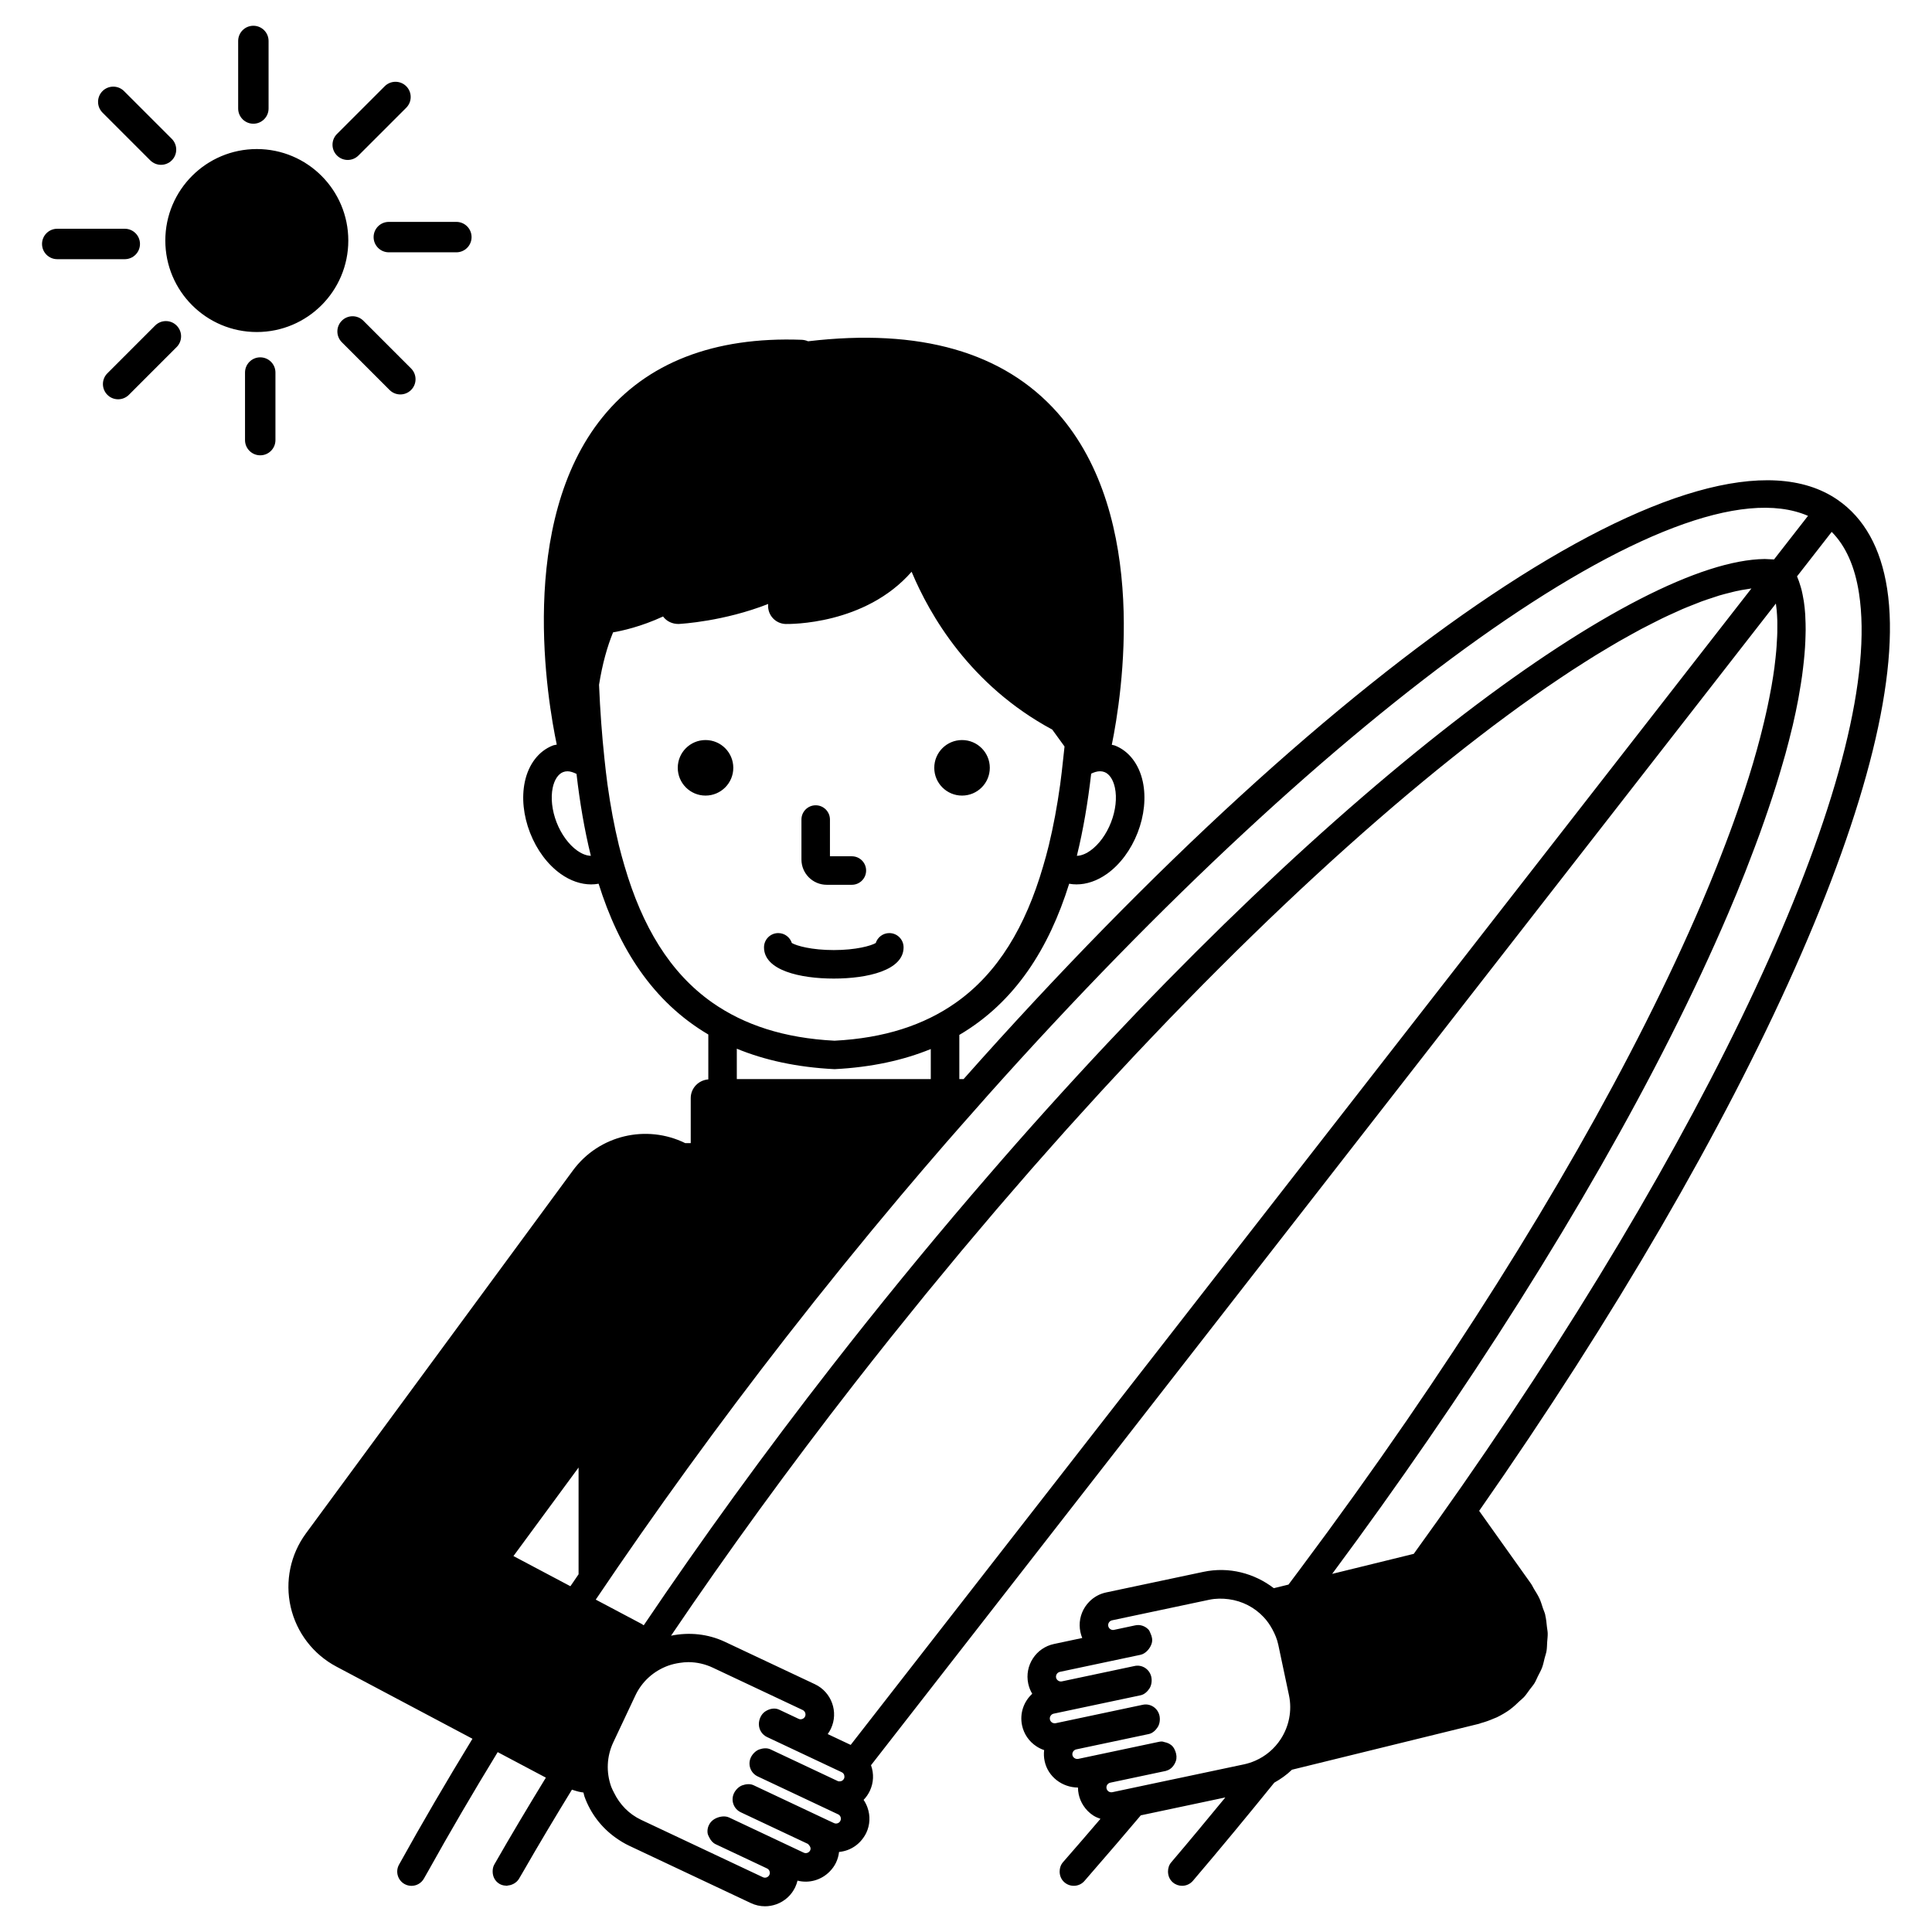 <?xml version="1.0" encoding="UTF-8"?>
<!-- Uploaded to: SVG Repo, www.svgrepo.com, Generator: SVG Repo Mixer Tools -->
<svg fill="#000000" width="800px" height="800px" version="1.1" viewBox="144 144 512 512" xmlns="http://www.w3.org/2000/svg">
 <path d="m356.39 371.78v-10.594c0-2.086 1.691-3.777 3.777-3.777s3.777 1.691 3.777 3.777v9.738h5.809c2.086 0 3.777 1.691 3.777 3.777s-1.691 3.777-3.777 3.777h-6.668c-3.691 0-6.695-3.004-6.695-6.699zm-25.418-16.941c4.062 0 7.359-3.293 7.359-7.359 0-4.062-3.293-7.359-7.359-7.359-4.062 0-7.359 3.293-7.359 7.359 0.004 4.066 3.297 7.359 7.359 7.359zm67.977 0c4.062 0 7.359-3.293 7.359-7.359 0-4.062-3.293-7.359-7.359-7.359-4.062 0-7.359 3.293-7.359 7.359 0 4.066 3.297 7.359 7.359 7.359zm-33.988 48.492c8.941 0 18.496-2.176 18.496-8.277 0-2.086-1.691-3.777-3.777-3.777-1.684 0-3.113 1.102-3.598 2.629-1.266 0.746-5.238 1.871-11.121 1.871-5.879 0-9.852-1.121-11.117-1.871-0.488-1.523-1.914-2.629-3.598-2.629-2.086 0-3.777 1.691-3.777 3.777-0.004 6.106 9.551 8.277 18.492 8.277zm188.98 171.73c0.062 0.594 0.199 1.18 0.215 1.773 0.023 0.793-0.09 1.562-0.141 2.348-0.051 0.77-0.039 1.543-0.164 2.305-0.109 0.664-0.344 1.289-0.508 1.934-0.211 0.832-0.367 1.676-0.668 2.484-0.297 0.797-0.723 1.527-1.102 2.285-0.305 0.609-0.539 1.246-0.895 1.832-0.375 0.617-0.867 1.164-1.301 1.746-0.496 0.668-0.941 1.363-1.512 1.984-0.359 0.391-0.797 0.707-1.184 1.078-0.766 0.727-1.52 1.465-2.398 2.102-0.059 0.043-0.102 0.098-0.16 0.141-1.105 0.789-2.262 1.453-3.445 2.031-0.273 0.133-0.562 0.215-0.84 0.34-1.07 0.469-2.184 0.875-3.348 1.188-0.188 0.051-0.352 0.145-0.543 0.191l-49.566 12.172c-1.402 1.359-2.988 2.477-4.68 3.426-7.062 8.719-14.238 17.418-21.562 26.008-0.746 0.875-1.805 1.328-2.875 1.328-0.871 0-1.742-0.297-2.449-0.906-0.879-0.746-1.281-1.809-1.281-2.875 0-0.867 0.25-1.738 0.859-2.449 4.848-5.684 9.598-11.438 14.336-17.188l-22.406 4.742c-4.25 5.031-8.508 10-12.777 14.898-0.719 0.824-1.434 1.672-2.152 2.492-1.367 1.578-3.769 1.723-5.328 0.348-0.852-0.746-1.25-1.789-1.25-2.84 0-0.883 0.27-1.773 0.898-2.488 3.312-3.777 6.617-7.625 9.922-11.484-0.668-0.234-1.328-0.5-1.934-0.898-1.051-0.684-1.91-1.566-2.574-2.586-0.59-0.902-1.027-1.91-1.258-2.996-0.129-0.605-0.195-1.211-0.195-1.812-4.102-0.012-7.941-2.793-8.836-7.008-0.207-0.973-0.246-1.953-0.129-2.914-0.703-0.234-1.383-0.566-2.023-0.984-1.984-1.289-3.344-3.273-3.832-5.574-0.672-3.18 0.461-6.32 2.699-8.367-0.492-0.816-0.855-1.727-1.066-2.711-1.008-4.777 2.055-9.48 6.828-10.484l7.492-1.59c-0.211-0.508-0.379-1.039-0.492-1.586-0.488-2.309-0.051-4.668 1.238-6.652 0.336-0.516 0.723-0.984 1.145-1.41 1.203-1.219 2.727-2.062 4.438-2.422l25.758-5.453c6.832-1.453 13.535 0.387 18.68 4.324l3.887-0.953c0.98-1.301 1.949-2.602 2.922-3.902 9.941-13.301 19.461-26.57 28.508-39.73 33.527-48.789 60.531-96.012 78.082-137.03 1.414-3.305 2.711-6.469 3.941-9.551 0.379-0.945 0.723-1.852 1.086-2.777 0.832-2.133 1.633-4.219 2.379-6.242 0.355-0.961 0.703-1.91 1.039-2.844 0.734-2.043 1.422-4.016 2.07-5.945 0.238-0.711 0.496-1.445 0.727-2.141 0.848-2.586 1.637-5.086 2.34-7.461 0.051-0.176 0.094-0.336 0.145-0.512 0.645-2.191 1.219-4.281 1.746-6.297 0.168-0.645 0.316-1.258 0.477-1.883 0.387-1.531 0.742-3.019 1.062-4.449 0.137-0.617 0.273-1.227 0.402-1.82 0.316-1.48 0.598-2.898 0.848-4.266 0.074-0.402 0.16-0.828 0.23-1.223 0.305-1.742 0.562-3.394 0.77-4.949 0.027-0.203 0.043-0.379 0.066-0.578 0.168-1.324 0.305-2.582 0.41-3.769 0.035-0.41 0.062-0.797 0.094-1.195 0.07-0.941 0.125-1.84 0.156-2.691 0.016-0.375 0.031-0.746 0.039-1.102 0.02-0.887 0.023-1.715 0.008-2.5-0.004-0.219 0-0.457-0.008-0.668-0.031-0.965-0.086-1.852-0.16-2.66-0.02-0.191-0.043-0.348-0.062-0.531-0.047-0.438-0.094-0.891-0.152-1.277l-0.016 0.023-181.91 233.54-57.879 74.305c0.004 0.008 0.008 0.016 0.012 0.023 0.801 2.223 0.688 4.625-0.316 6.762-0.422 0.895-0.984 1.703-1.656 2.391 0.418 0.613 0.762 1.289 1.02 2.008 0.801 2.231 0.688 4.625-0.32 6.762-0.211 0.445-0.473 0.855-0.75 1.254-1.039 1.5-2.5 2.656-4.262 3.293-0.719 0.254-1.457 0.418-2.195 0.488-0.102 0.949-0.363 1.895-0.793 2.805-0.434 0.918-1.023 1.703-1.699 2.391-2.188 2.231-5.434 3.191-8.512 2.402-0.141 0.586-0.344 1.16-0.605 1.723-1.004 2.129-2.785 3.742-5.012 4.547-0.98 0.348-1.996 0.527-3.004 0.527-1.285 0-2.562-0.285-3.758-0.852l-32.273-15.211c-1.258-0.594-2.426-1.316-3.539-2.109-3.773-2.688-6.664-6.441-8.27-10.914-0.125-0.348-0.16-0.703-0.266-1.055-0.434-0.078-0.871-0.133-1.301-0.238-0.59-0.141-1.172-0.34-1.754-0.527-4.477 7.312-8.812 14.562-12.91 21.703-0.355 0.621-0.746 1.258-1.098 1.875-0.316 0.555-0.777 0.961-1.281 1.277-0.133 0.082-0.273 0.141-0.414 0.207-0.414 0.195-0.855 0.312-1.312 0.348-0.098 0.008-0.18 0.074-0.277 0.074-0.051 0-0.102-0.039-0.156-0.039-0.586-0.023-1.172-0.141-1.719-0.457-1.219-0.695-1.844-1.973-1.844-3.281 0-0.637 0.098-1.277 0.438-1.871 4.316-7.559 8.926-15.262 13.664-23.02l-12.766-6.762c-6.543 10.711-12.719 21.277-18.496 31.656-0.336 0.605-0.707 1.227-1.043 1.832-0.691 1.246-1.98 1.949-3.309 1.949-0.621 0-1.246-0.152-1.828-0.473-1.824-1.012-2.488-3.312-1.477-5.137 6.047-10.922 12.574-22.078 19.465-33.371l-36.047-19.113c-6.148-3.258-10.574-9.027-12.125-15.812s-0.07-13.91 4.051-19.512l70.723-96.141c6.961-9.473 19.566-12.285 29.77-7.277h1.473v-11.922c0-2.648 2.062-4.758 4.66-4.961v-11.898c-14.773-8.707-23.715-22.895-29.074-39.957-0.648 0.117-1.312 0.18-1.984 0.18-2.68 0-5.477-0.949-8.066-2.789-3.457-2.465-6.344-6.332-8.117-10.887-1.777-4.562-2.269-9.359-1.387-13.516 0.992-4.664 3.691-8.168 7.41-9.613 0.34-0.133 0.707-0.148 1.055-0.246-2.379-11.234-10.656-58.707 12.184-86.84 11.656-14.355 29.445-21.293 52.668-20.438 0.613 0.02 1.203 0.156 1.746 0.395 29.605-3.512 51.816 2.856 66.066 18.898 24.602 27.699 17.09 75.035 14.426 88.039 0.27 0.082 0.551 0.09 0.816 0.191 3.715 1.445 6.41 4.949 7.406 9.613 0.879 4.156 0.391 8.961-1.383 13.516-1.777 4.555-4.66 8.422-8.121 10.887-2.59 1.84-5.387 2.789-8.07 2.789-0.656 0-1.309-0.059-1.945-0.176-5.356 17.133-14.305 31.363-29.109 40.062v11.711h1.125c100.06-112.8 195.81-178.16 231.61-153.53 7.055 4.852 11.477 12.781 13.145 23.57 7.031 45.465-36.18 141.36-108.12 244.38l13.445 18.883 0.008 0.012 0.293 0.414c0.324 0.457 0.523 0.957 0.812 1.426 0.508 0.824 1.031 1.645 1.43 2.504 0.371 0.812 0.629 1.695 0.91 2.562 0.184 0.566 0.453 1.09 0.598 1.68 0.02 0.078 0.016 0.156 0.035 0.234 0.234 0.992 0.316 1.973 0.422 2.957zm-97.258 40.105 17.008-3.598c1.043-0.223 2.043-0.559 3-0.977 2.719-1.195 5.051-3.152 6.719-5.715 1.109-1.707 1.852-3.574 2.227-5.508 0.387-1.996 0.387-4.059-0.043-6.094l-2.828-13.359-0.012-0.055c-0.312-1.477-0.891-2.82-1.574-4.086-0.637-1.18-1.395-2.258-2.293-3.215-2.422-2.586-5.672-4.273-9.242-4.746-1.688-0.223-3.43-0.23-5.191 0.141l-25.762 5.453c-0.449 0.094-0.695 0.395-0.809 0.562-0.109 0.172-0.281 0.523-0.188 0.969 0.094 0.449 0.395 0.695 0.562 0.809 0.176 0.113 0.547 0.297 0.965 0.188l5.59-1.188c1.289-0.297 2.641 0.152 3.547 1.117 0.262 0.281 0.367 0.648 0.527 0.988 0.395 0.824 0.594 1.727 0.336 2.629-0.383 1.348-1.598 2.769-2.965 3.059l-1.461 0.309-12.109 2.562-7.82 1.656c-0.445 0.098-0.695 0.395-0.809 0.562-0.109 0.172-0.281 0.523-0.188 0.969 0.145 0.68 0.859 1.133 1.523 0.992l18.156-3.844 1.082-0.23c2.047-0.461 4.035 0.859 4.477 2.898 0.211 0.98 0.062 2.188-0.48 3.031-0.547 0.848-1.367 1.617-2.352 1.824l-3.992 0.844-9.602 2.031-9.457 2h-0.004c-0.68 0.148-1.133 0.848-0.988 1.531 0.094 0.449 0.391 0.699 0.559 0.809 0.172 0.113 0.523 0.27 0.969 0.188l8.918-1.887 9.941-2.106 4.18-0.883c2.035-0.461 4.031 0.855 4.473 2.887 0.215 0.98 0.07 2.188-0.477 3.035s-1.367 1.617-2.352 1.824l-3.441 0.727-12.328 2.609-3.469 0.734c-0.684 0.148-1.141 0.848-1 1.523 0.145 0.68 0.836 1.113 1.531 0.992l2.938-0.621 13.645-2.887 4.805-1.016c0.262-0.059 0.523-0.082 0.781-0.082 0.246 0 0.469 0.109 0.707 0.16 0.848 0.168 1.648 0.535 2.215 1.23 0.289 0.352 0.496 0.777 0.664 1.219 0.312 0.84 0.402 1.77 0.113 2.582-0.418 1.188-1.285 2.215-2.484 2.539-0.055 0.016-0.102 0.051-0.16 0.062l-2.086 0.441-6 1.27-6.641 1.406c-0.449 0.098-0.699 0.395-0.812 0.562-0.109 0.168-0.277 0.516-0.184 0.961 0.098 0.453 0.395 0.703 0.562 0.816 0.172 0.102 0.535 0.27 0.961 0.184l3.434-0.727 5.996-1.27 5.988-1.266zm-91.672 11.969c0.414 0.203 0.785 0.109 0.98 0.043 0.188-0.07 0.535-0.242 0.727-0.656 0.195-0.414 0.109-0.797 0.043-0.984-0.07-0.191-0.242-0.535-0.656-0.727h-0.004l-1.039-0.488-7.008-3.305-13.262-6.25c-1.887-0.891-2.695-3.141-1.809-5.027 0.43-0.906 1.277-1.777 2.219-2.117 0.941-0.336 2.055-0.457 2.969-0.031l14.875 7.008 2.91 1.371c0.289 0.141 0.539 0.129 0.742 0.09 0.086-0.016 0.184-0.027 0.238-0.047 0.188-0.07 0.539-0.246 0.734-0.66 0.121-0.254 0.125-0.477 0.098-0.668-0.016-0.117-0.035-0.238-0.059-0.309-0.066-0.188-0.242-0.535-0.656-0.727l-2.391-1.125-17.387-8.191c-1.277-0.605-2.117-1.875-2.164-3.293-0.047-1.312 0.586-2.769 1.684-3.492 1.102-0.723 2.488-1.031 3.676-0.477l5.164 2.434c0.613 0.305 1.41 0.02 1.711-0.613 0.297-0.629 0.012-1.418-0.621-1.719l-23.816-11.219c-2.07-0.98-4.289-1.473-6.523-1.473-0.754 0-1.504 0.086-2.254 0.195-1.012 0.152-2.023 0.375-3.012 0.727-3.891 1.402-7 4.215-8.746 7.922l-5.848 12.41c-1.746 3.711-1.938 7.898-0.543 11.789 0.199 0.551 0.488 1.047 0.738 1.566 1.535 3.144 4 5.684 7.184 7.184l10.023 4.723 19.039 8.973 1.414 0.664 1.797 0.848c0.41 0.203 0.793 0.109 0.98 0.043 0.188-0.07 0.539-0.246 0.734-0.66 0.176-0.367 0.117-0.691 0.055-0.898-0.008-0.023-0.008-0.062-0.016-0.082-0.066-0.188-0.242-0.535-0.656-0.727l-2.383-1.125-11.238-5.297c-0.766-0.363-1.289-1.008-1.664-1.742-0.215-0.414-0.441-0.828-0.488-1.309-0.129-1.324 0.445-2.617 1.516-3.41 1.121-0.82 2.941-1.215 4.199-0.625l11.34 5.344 1.25 0.59 7.008 3.305 0.18 0.082c0.633 0.309 1.41 0.012 1.711-0.613 0.238-0.512 0.031-1.055-0.359-1.43-0.094-0.09-0.133-0.227-0.258-0.285l-3.152-1.484-0.332-0.156-3.172-1.492-11.125-5.242c-1.887-0.891-2.695-3.141-1.809-5.027 0.43-0.906 1.277-1.777 2.219-2.117 0.941-0.336 2.055-0.457 2.969-0.031l12.742 6.004 7.008 3.305zm-50.422-52.406c15.395-22.82 32.145-45.926 49.852-68.664 12.375-15.887 24.742-30.996 36.996-45.328 1.535-1.793 3.062-3.566 4.594-5.332 2.465-2.848 4.93-5.691 7.383-8.473 85.98-97.523 164.6-154.4 198.26-154.79 0.535 0.008 1.133 0.035 1.746 0.082 0.25 0.016 0.469 0.004 0.719 0.031l9-11.547c-34.672-15.051-125.38 50.523-217.27 153.47-2.547 2.856-5.094 5.746-7.644 8.656-1.195 1.363-2.391 2.715-3.582 4.09-0.008 0.012-0.016 0.02-0.027 0.031-3.957 4.562-7.914 9.176-11.863 13.867-10.188 12.102-20.336 24.617-30.367 37.492-17.969 23.07-34.91 46.461-50.504 69.602l12.176 6.449c0.195 0.105 0.348 0.254 0.535 0.359zm54.848 31.688 238.7-306.46 0.008-0.012c-0.031 0.004-0.066 0.012-0.098 0.016-0.301 0.039-0.633 0.117-0.941 0.16-1.012 0.152-2.031 0.312-3.109 0.551-0.469 0.102-0.977 0.258-1.461 0.375-0.961 0.238-1.914 0.469-2.926 0.773-0.574 0.172-1.184 0.395-1.773 0.586-0.969 0.316-1.93 0.625-2.938 0.996-0.652 0.242-1.34 0.531-2.008 0.793-0.996 0.391-1.98 0.773-3.012 1.215-0.73 0.312-1.492 0.672-2.238 1.012-1.02 0.461-2.031 0.914-3.082 1.422-0.797 0.383-1.625 0.812-2.441 1.227-1.051 0.531-2.094 1.051-3.172 1.625-0.855 0.457-1.742 0.953-2.617 1.434-1.086 0.602-2.172 1.195-3.285 1.836-0.906 0.523-1.84 1.082-2.766 1.633-1.125 0.668-2.246 1.332-3.394 2.039-0.965 0.594-1.953 1.227-2.938 1.848-1.152 0.73-2.305 1.461-3.484 2.231-1.012 0.66-2.043 1.355-3.07 2.043-1.195 0.801-2.391 1.605-3.606 2.441-1.055 0.727-2.129 1.484-3.203 2.242-1.227 0.863-2.453 1.73-3.699 2.633-1.105 0.797-2.223 1.621-3.344 2.445-1.258 0.926-2.519 1.863-3.797 2.824-1.145 0.859-2.297 1.746-3.457 2.637-1.293 0.992-2.59 1.996-3.902 3.023-1.184 0.926-2.375 1.875-3.574 2.832-1.32 1.055-2.644 2.121-3.984 3.207-1.219 0.992-2.449 2-3.684 3.023-1.352 1.117-2.711 2.25-4.082 3.402-1.25 1.051-2.504 2.113-3.766 3.191-1.391 1.188-2.789 2.394-4.195 3.617-1.273 1.105-2.551 2.223-3.84 3.359-1.418 1.25-2.844 2.516-4.273 3.801-1.305 1.168-2.613 2.344-3.93 3.539-1.453 1.32-2.914 2.66-4.379 4.012-1.324 1.219-2.648 2.445-3.984 3.691-1.473 1.375-2.953 2.777-4.441 4.184-1.355 1.285-2.707 2.57-4.074 3.879-1.5 1.441-3.016 2.91-4.527 4.387-1.367 1.332-2.734 2.664-4.109 4.019-1.531 1.512-3.074 3.051-4.621 4.598-1.383 1.383-2.762 2.758-4.152 4.168-1.562 1.578-3.133 3.191-4.707 4.805-1.391 1.426-2.781 2.848-4.18 4.297-1.586 1.645-3.184 3.324-4.781 5.004-1.406 1.477-2.809 2.945-4.223 4.449-1.613 1.715-3.238 3.469-4.859 5.215-1.406 1.516-2.809 3.019-4.223 4.555-1.66 1.809-3.328 3.656-5 5.496-1.387 1.531-2.773 3.051-4.168 4.602-1.332 1.484-2.668 3-4.004 4.508-0.375 0.422-0.754 0.852-1.129 1.277-1.371 1.551-2.738 3.082-4.113 4.652-1.754 2.004-3.516 4.051-5.277 6.09-1.344 1.555-2.688 3.094-4.035 4.672-1.789 2.09-3.586 4.231-5.379 6.356-1.336 1.582-2.664 3.141-4.004 4.742-1.84 2.199-3.684 4.449-5.527 6.688-1.293 1.57-2.586 3.117-3.883 4.707-2.051 2.516-4.109 5.082-6.164 7.637-1.086 1.352-2.172 2.68-3.262 4.047-3.148 3.949-6.301 7.945-9.453 11.992-17.223 22.113-33.551 44.578-48.57 66.773 4.828-0.988 9.801-0.488 14.32 1.641l23.82 11.223c4.41 2.086 6.309 7.367 4.231 11.773-0.242 0.512-0.527 0.988-0.848 1.434zm232.48-220.17c-17.852 41.719-45.344 89.738-79.457 139.29-8.117 11.789-16.594 23.66-25.426 35.559l21.621-5.309c4.328-5.988 8.574-11.957 12.711-17.898 70.004-100.53 112-193.24 105.28-236.71-1.086-7.051-3.512-12.488-7.227-16.223l-9.188 11.789c0.074 0.16 0.137 0.363 0.207 0.531 0.102 0.246 0.203 0.508 0.301 0.777 0.168 0.465 0.328 0.977 0.48 1.516 0.082 0.293 0.168 0.578 0.246 0.895 0.164 0.672 0.305 1.414 0.438 2.188 0.043 0.25 0.094 0.469 0.133 0.734 0.16 1.07 0.285 2.231 0.367 3.492 0.016 0.242 0.016 0.523 0.027 0.777 0.055 1.035 0.09 2.121 0.086 3.285 0 0.477-0.023 0.996-0.035 1.496-0.023 1.023-0.066 2.086-0.141 3.207-0.039 0.598-0.086 1.207-0.141 1.832-0.098 1.152-0.227 2.363-0.379 3.609-0.078 0.652-0.152 1.293-0.246 1.969-0.199 1.438-0.449 2.961-0.723 4.519-0.102 0.57-0.18 1.102-0.289 1.688-0.414 2.199-0.891 4.504-1.461 6.941-0.059 0.242-0.133 0.516-0.191 0.762-0.52 2.18-1.102 4.457-1.754 6.832-0.23 0.836-0.496 1.727-0.746 2.586-0.539 1.883-1.113 3.805-1.738 5.805-0.328 1.051-0.68 2.125-1.035 3.211-0.641 1.961-1.328 3.984-2.055 6.059-0.406 1.156-0.809 2.312-1.242 3.504-0.82 2.262-1.715 4.613-2.637 7.004-0.418 1.086-0.809 2.133-1.25 3.246-1.406 3.555-2.898 7.211-4.539 11.047zm-292.38-12.641c4.641 15.84 11.953 28.18 23.242 36.098 8.434 5.91 19.031 9.418 32.383 10.094 13.199-0.676 23.699-4.148 32.062-10.02 11.266-7.906 18.562-20.273 23.195-36.145 0.531-1.82 1.055-3.66 1.516-5.574 1.227-5.074 2.231-10.453 3.019-16.148 0.305-2.211 0.555-4.508 0.801-6.805 0.117-1.094 0.25-2.164 0.355-3.277l-3.254-4.481c-21.809-11.734-32.508-30.426-37.27-41.828-12.348 14.125-32.316 13.859-33.359 13.844-2.176-0.051-4.043-1.559-4.547-3.68-0.129-0.543-0.16-1.094-0.102-1.625-11.77 4.613-22.902 5.254-23.738 5.301-1.645 0.02-3.191-0.695-4.121-1.984-5.91 2.723-10.926 3.809-13.25 4.203-1.543 3.762-2.836 8.355-3.719 13.891 0.289 6.856 0.77 13.402 1.438 19.648 0.246 2.301 0.496 4.602 0.805 6.816 0.789 5.676 1.793 11.035 3.019 16.098 0.469 1.91 0.992 3.75 1.523 5.574zm-8.957-2.809c-1.707-6.914-2.934-14.199-3.801-21.707-0.836-0.41-1.652-0.691-2.379-0.691-0.414 0-0.809 0.07-1.164 0.211-1.305 0.508-2.309 2.012-2.762 4.137-0.57 2.695-0.195 6.047 1.031 9.199 1.23 3.152 3.219 5.879 5.461 7.473 0.812 0.578 2.195 1.367 3.613 1.379zm138.88-18.051c-0.453-2.125-1.457-3.637-2.754-4.137-0.391-0.152-0.789-0.215-1.188-0.215-0.832 0-1.645 0.285-2.348 0.637-0.863 7.531-2.086 14.84-3.793 21.773 1.406-0.02 2.785-0.809 3.586-1.383 2.242-1.594 4.234-4.32 5.461-7.473 1.234-3.156 1.613-6.508 1.035-9.203zm-100.2 69.172v8.047h51.406v-7.961c-7.269 2.973-15.699 4.836-25.512 5.336-9.973-0.5-18.531-2.391-25.895-5.422zm-44.098 142.45c0.711-1.055 1.449-2.113 2.164-3.168v-28.289l-17.258 23.461zm-84.02-387.58c2.227 0 4.031-1.805 4.031-4.031v-17.898c0-2.227-1.805-4.031-4.031-4.031-2.227 0-4.027 1.805-4.027 4.031v17.898c0 2.227 1.801 4.031 4.027 4.031zm-27.324 9.711c0.789 0.785 1.82 1.18 2.852 1.18s2.062-0.395 2.852-1.18c1.57-1.574 1.57-4.129 0-5.703l-12.656-12.656c-1.574-1.57-4.129-1.57-5.703 0-1.57 1.574-1.57 4.129 0 5.703zm-2.723 22.156c0-2.227-1.805-4.031-4.031-4.031h-17.895c-2.227 0-4.031 1.805-4.031 4.031 0 2.227 1.805 4.031 4.031 4.031h17.898c2.227-0.004 4.027-1.809 4.027-4.031zm4.012 21.621-12.656 12.66c-1.57 1.574-1.57 4.121 0.004 5.699 0.785 0.789 1.816 1.18 2.848 1.18s2.062-0.395 2.852-1.18l12.656-12.66c1.57-1.574 1.57-4.121-0.004-5.699-1.57-1.578-4.125-1.578-5.699 0zm27.855 8.422c-2.227 0-4.031 1.805-4.031 4.031v17.902c0 2.223 1.805 4.031 4.031 4.031 2.227 0 4.031-1.805 4.031-4.031v-17.906c0-2.223-1.805-4.027-4.031-4.027zm21.625-9.707c-1.574 1.574-1.574 4.121-0.004 5.699l12.656 12.66c0.789 0.789 1.82 1.18 2.852 1.18s2.062-0.395 2.848-1.18c1.574-1.574 1.574-4.121 0.004-5.699l-12.656-12.66c-1.574-1.574-4.129-1.574-5.699 0zm8.422-22.156c0 2.227 1.805 4.031 4.031 4.031h17.898c2.227 0 4.031-1.805 4.031-4.031 0-2.227-1.805-4.031-4.031-4.031h-17.898c-2.227 0-4.031 1.805-4.031 4.031zm-6.863-20.445c1.031 0 2.062-0.395 2.848-1.18l12.66-12.656c1.574-1.574 1.574-4.129 0.004-5.699-1.574-1.574-4.129-1.57-5.699-0.004l-12.66 12.656c-1.574 1.574-1.574 4.129-0.004 5.699 0.789 0.789 1.82 1.184 2.852 1.184zm0.156 21.355c0-13.391-10.855-24.246-24.246-24.246s-24.246 10.855-24.246 24.246c0 13.391 10.855 24.246 24.246 24.246 13.387 0 24.246-10.855 24.246-24.246z"/>
</svg>